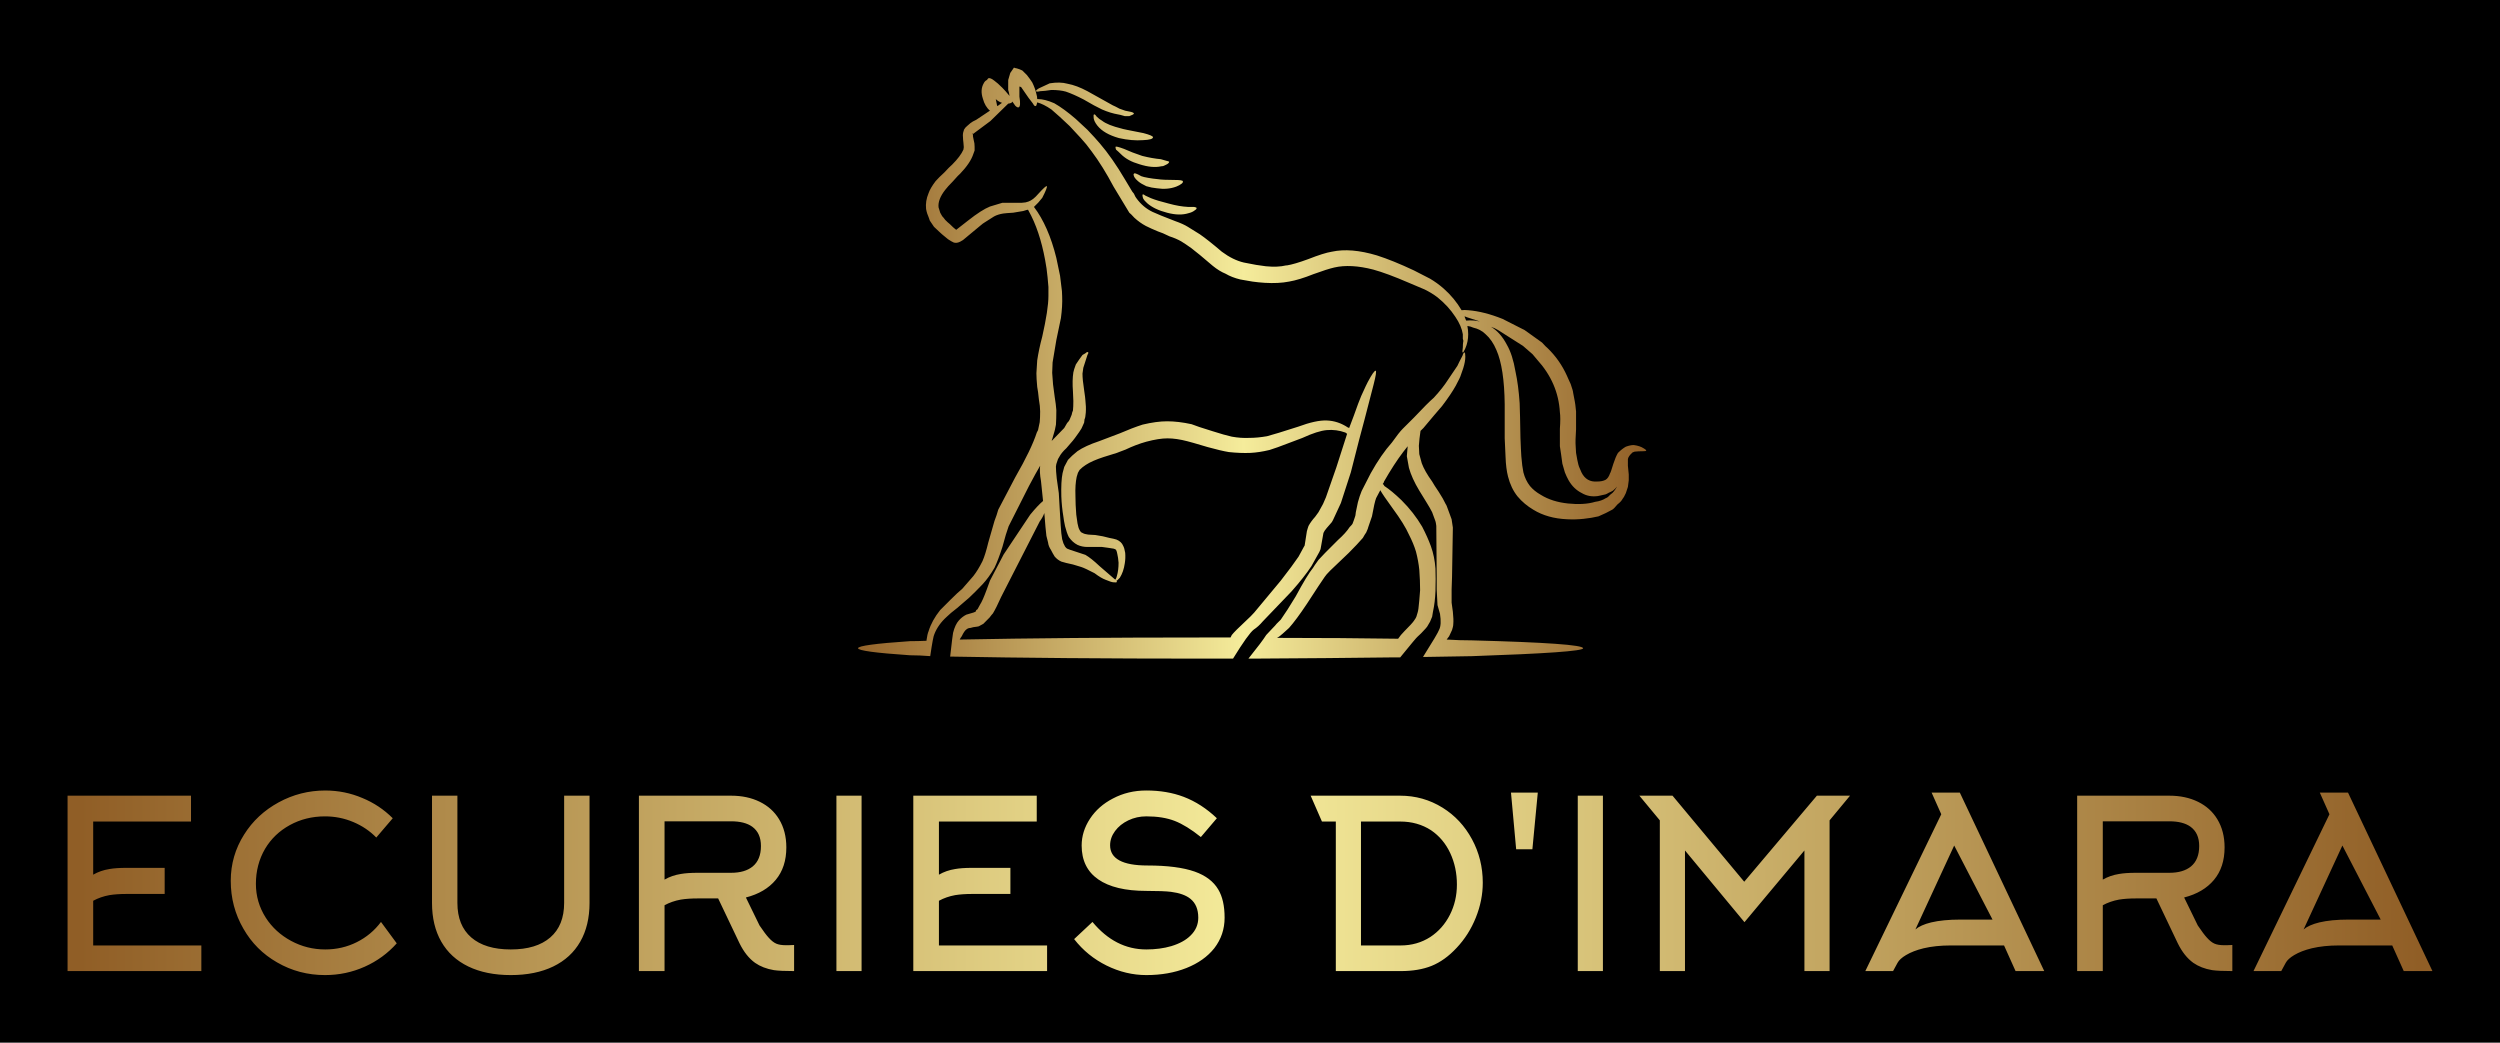 
        <svg viewBox="0 0 3171.429 1322.713" height="1322.713" width="3171.429" version="1.1" xmlns:xlink="http://www.w3.org/1999/xlink" xmlns="http://www.w3.org/2000/svg">
			<rect height="1322.713" width="3171.429" fill="#000000"></rect>
			<g transform="scale(8.571) translate(10, 10)">
				<defs id="SvgjsDefs2378"><linearGradient id="SvgjsLinearGradient2383"><stop offset="0" stop-color="#905e26" id="SvgjsStop2384"></stop><stop offset="0.5" stop-color="#f5ec9b" id="SvgjsStop2385"></stop><stop offset="1" stop-color="#905e26" id="SvgjsStop2386"></stop></linearGradient><linearGradient id="SvgjsLinearGradient2387"><stop offset="0" stop-color="#905e26" id="SvgjsStop2388"></stop><stop offset="0.5" stop-color="#f5ec9b" id="SvgjsStop2389"></stop><stop offset="1" stop-color="#905e26" id="SvgjsStop2390"></stop></linearGradient></defs><g fill="url(#SvgjsLinearGradient2383)" transform="matrix(1.326,0,0,1.326,109.026,-22.559)" id="SvgjsG2379"><path d="M58.887,37.568c1.42-0.311,3.102-0.172,5.047,0.414  c1.172,0.375,2.545,0.93,4.119,1.67l1.805,0.926c0.525,0.311,1.037,0.678,1.529,1.111c0.801,0.709,1.467,1.514,1.99,2.408  c0.217-0.031,0.465-0.031,0.74,0c1.174,0.092,2.455,0.416,3.842,0.973l2.455,1.246l1.945,1.391c0.338,0.371,0.539,0.57,0.6,0.604  c0.928,0.896,1.652,1.93,2.178,3.1l0.184,0.416c0.125,0.248,0.201,0.418,0.234,0.51c0.184,0.529,0.275,0.85,0.275,0.973l0.186,0.975  c0.031,0.123,0.078,0.492,0.139,1.109c0,0.494,0,1.154,0,1.994c-0.061,0.893-0.074,1.512-0.045,1.848  c0.029,0.434,0.045,0.697,0.045,0.789l0.141,0.787c0.092,0.43,0.154,0.678,0.186,0.74c0.09,0.213,0.184,0.432,0.277,0.645  c0.369,0.746,0.957,1.086,1.758,1.021c0.371,0,0.678-0.061,0.926-0.186c0.217-0.123,0.385-0.369,0.51-0.74  c0.029,0,0.156-0.354,0.369-1.064c0.158-0.494,0.328-0.895,0.51-1.203c0.311-0.311,0.602-0.541,0.881-0.695  c0.34-0.123,0.635-0.184,0.879-0.184c0.465,0.061,0.834,0.184,1.111,0.369c0.217,0.123,0.309,0.217,0.279,0.279  c-0.033,0.027-0.156,0.043-0.371,0.043c-0.34,0-0.646,0.016-0.928,0.047c-0.092,0.033-0.168,0.063-0.23,0.092  c-0.309,0.281-0.479,0.525-0.512,0.74c0,0.123,0,0.373,0,0.744c0.064,0.615,0.096,0.939,0.096,0.971v0.648l-0.096,0.742  c-0.09,0.275-0.168,0.506-0.229,0.691c-0.154,0.342-0.279,0.557-0.369,0.65c-0.094,0.184-0.277,0.389-0.557,0.602  c-0.277,0.34-0.48,0.541-0.602,0.602c-0.432,0.248-0.941,0.492-1.527,0.74c-0.527,0.125-1.082,0.217-1.668,0.277  c-0.617,0.066-1.217,0.078-1.805,0.049c-1.48-0.063-2.746-0.418-3.797-1.066c-0.68-0.402-1.268-0.896-1.76-1.48  c-0.494-0.617-0.85-1.359-1.066-2.223c-0.152-0.588-0.246-1.314-0.275-2.178L78.191,58.4c0-2.158,0-3.424,0-3.795  c-0.029-2.713-0.34-4.738-0.926-6.066c-0.309-0.736-0.711-1.326-1.203-1.758c-0.371-0.369-0.834-0.619-1.389-0.742  c-0.184-0.088-0.402-0.154-0.646-0.184c0.057,0.307,0.09,0.619,0.09,0.926c0,0.557-0.105,1.082-0.322,1.578  c-0.154,0.338-0.248,0.49-0.277,0.457c-0.064,0-0.064-0.184,0-0.555c0-0.277,0.016-0.492,0.043-0.646  c0.033-0.063,0.018-0.17-0.043-0.324c0-0.188,0-0.354,0-0.51c-0.096-0.619-0.373-1.264-0.834-1.943  c-0.523-0.805-1.191-1.531-1.994-2.178c-0.4-0.307-0.877-0.602-1.434-0.879L67.5,41.039c-1.637-0.707-2.965-1.201-3.986-1.479  c-1.693-0.436-3.145-0.51-4.35-0.23c-0.525,0.121-1.297,0.367-2.316,0.74c-1.078,0.43-1.988,0.707-2.73,0.832  c-0.77,0.154-1.682,0.201-2.732,0.137c-0.461-0.029-0.908-0.076-1.342-0.137l-1.344-0.232c-0.645-0.154-1.203-0.371-1.666-0.646  c-0.461-0.186-0.939-0.48-1.434-0.883c-1.113-0.953-1.914-1.621-2.408-1.986l-0.604-0.42c-0.273-0.184-0.445-0.291-0.506-0.324  c-0.371-0.211-0.805-0.4-1.297-0.557c-0.557-0.275-0.988-0.459-1.299-0.553c-0.523-0.217-0.971-0.416-1.342-0.604  c-0.463-0.246-0.895-0.557-1.295-0.926c-0.277-0.307-0.463-0.49-0.557-0.555l-1.76-2.914c-0.803-1.514-1.617-2.826-2.451-3.936  c-0.402-0.557-0.803-1.053-1.205-1.482l-1.25-1.346c-0.773-0.738-1.449-1.357-2.037-1.852c-0.586-0.4-1.113-0.664-1.576-0.787  c-0.031,0.123-0.061,0.234-0.09,0.326c-0.029,0.061-0.076,0.09-0.141,0.09c-0.094-0.029-0.184-0.139-0.277-0.322  c-0.184-0.244-0.34-0.447-0.463-0.604l-0.832-1.203l-0.141-0.045h-0.047v1.113c0.125,0.738,0.094,1.141-0.09,1.199  c-0.096,0.033-0.219-0.031-0.373-0.184c-0.092-0.123-0.199-0.277-0.324-0.463c-0.029,0.125-0.184,0.203-0.461,0.232l-1.992,1.945  l-1.805,1.342l-0.092,0.09l-0.092-0.09l0.045,0.229v0.141l0.094,0.465c0.061,0.186,0.09,0.416,0.09,0.691c0,0.188,0,0.324,0,0.418  l-0.137,0.373c-0.217,0.678-0.711,1.416-1.482,2.221c-0.061,0.029-0.34,0.322-0.834,0.881c-0.369,0.367-0.646,0.68-0.834,0.926  c-0.553,0.707-0.803,1.357-0.738,1.943l0.186,0.602l0.184,0.326c0.031,0.059,0.09,0.139,0.186,0.229  c0.096,0.154,0.246,0.324,0.461,0.51c0.125,0.094,0.328,0.277,0.604,0.555l0.277,0.234c0.031,0,0.047,0.014,0.047,0.045h0.045  l0.049-0.045l1.25-0.975c1.018-0.805,1.836-1.326,2.453-1.572l1.389-0.418c0.123,0,0.51,0,1.156,0c0.217,0,0.555,0,1.02,0  l0.416-0.045c0.092-0.031,0.201-0.063,0.324-0.096c0.34-0.123,0.695-0.396,1.064-0.83c0.588-0.65,0.912-0.945,0.973-0.879  c0.061,0.088-0.107,0.521-0.508,1.297c-0.279,0.367-0.59,0.707-0.926,1.016c1.076,1.42,1.912,3.318,2.498,5.693  c0.092,0.434,0.23,1.096,0.416,1.992l0.141,1.156c0.061,0.371,0.092,0.74,0.092,1.111c0.033,0.742-0.016,1.561-0.137,2.455  c-0.127,0.586-0.295,1.404-0.512,2.453c-0.154,0.955-0.295,1.791-0.418,2.498l-0.045,1.16c0.033,0.492,0.063,0.928,0.096,1.295  c0.027,0.277,0.09,0.744,0.184,1.391c0.092,0.553,0.154,1.047,0.184,1.48c0,0.68-0.018,1.219-0.045,1.619  c-0.094,0.496-0.156,0.775-0.186,0.834l-0.232,0.789c-0.031,0.031-0.047,0.088-0.047,0.184l1.391-1.434  c0.184-0.311,0.293-0.494,0.326-0.561c0.152-0.15,0.244-0.273,0.275-0.367l0.23-0.553c0.033-0.188,0.078-0.346,0.141-0.467  c0.031-0.275,0.045-0.633,0.045-1.063c-0.031-0.496-0.045-0.848-0.045-1.066c-0.063-0.834-0.047-1.541,0.045-2.127  c0.031-0.186,0.125-0.48,0.277-0.883c0.092-0.15,0.215-0.34,0.371-0.553l0.373-0.512c0.15-0.092,0.258-0.154,0.322-0.186  c0.154-0.15,0.262-0.182,0.322-0.094c0.031,0.033,0,0.125-0.092,0.279l-0.461,1.434c-0.064,0.373-0.092,0.59-0.092,0.648  c0,0.434,0.057,1.051,0.184,1.854c0.09,0.619,0.139,0.988,0.139,1.113c0.059,0.494,0.076,0.957,0.045,1.389  c-0.029,0.4-0.076,0.646-0.139,0.736l-0.045,0.377l-0.184,0.414c-0.033,0.123-0.156,0.338-0.373,0.646  c-0.094,0.123-0.246,0.342-0.463,0.648c0,0.029-0.324,0.418-0.973,1.158c-0.371,0.338-0.631,0.664-0.787,0.971l-0.137,0.23  l-0.188,0.559c0,0.059-0.018,0.154-0.045,0.277c0,0.307,0.027,0.758,0.092,1.34l0.229,1.621c0.033,0.404,0.064,0.957,0.096,1.67  c0.094,1.633,0.154,2.576,0.186,2.82l0.092,0.65c0.033,0.125,0.076,0.279,0.139,0.461c0.063,0.125,0.123,0.248,0.186,0.373  c0.092,0.123,0.17,0.199,0.234,0.232c0.123,0.061,0.43,0.166,0.924,0.324c0.555,0.186,0.926,0.305,1.111,0.367  c0.428,0.248,0.957,0.666,1.574,1.252l1.713,1.48c0.061,0,0.09,0.018,0.09,0.047v-0.047c0.063-0.121,0.111-0.25,0.139-0.371  c0.127-0.432,0.188-0.926,0.188-1.48c-0.031-0.4-0.078-0.725-0.139-0.971c-0.031-0.189-0.076-0.342-0.141-0.467  c-0.061-0.061-0.152-0.104-0.277-0.135c-0.154-0.033-0.352-0.063-0.6-0.094l-0.695-0.094c-0.648,0-1.189,0-1.621,0  c-0.402,0-0.771-0.074-1.111-0.232c-0.371-0.186-0.693-0.479-0.971-0.877c-0.156-0.311-0.295-0.711-0.418-1.205  c-0.092-0.432-0.156-0.785-0.186-1.064c-0.123-0.738-0.201-1.496-0.23-2.268c-0.031-1.111,0.014-1.977,0.139-2.594  c0.029-0.121,0.092-0.354,0.186-0.695l0.416-0.785c0.279-0.311,0.633-0.633,1.064-0.975c0.586-0.402,1.391-0.77,2.41-1.111  l2.313-0.877c0.928-0.402,1.775-0.729,2.547-0.975c1.018-0.242,1.93-0.369,2.732-0.369c0.832,0,1.74,0.109,2.73,0.324  c0.369,0.154,1.156,0.418,2.361,0.787c0.863,0.277,1.572,0.479,2.129,0.604c0.678,0.123,1.328,0.166,1.943,0.137  c0.619,0,1.281-0.061,1.99-0.186c0.59-0.152,1.746-0.506,3.475-1.064c1.326-0.492,2.391-0.725,3.195-0.693  c0.832,0.029,1.617,0.289,2.359,0.785l0.141,0.049c0.215-0.584,0.385-1.035,0.508-1.342c0.371-1.053,0.648-1.793,0.834-2.225  c0.434-0.955,0.68-1.482,0.742-1.576c0.459-0.861,0.754-1.279,0.879-1.246c0.092,0.057,0.014,0.57-0.232,1.525  c-0.617,2.348-0.955,3.658-1.02,3.936c-0.309,1.109-0.816,3.072-1.525,5.877l-1.111,3.43l-0.879,1.898  c-0.064,0.156-0.172,0.307-0.326,0.461L58.332,68.4c-0.186,0.217-0.311,0.402-0.373,0.557l-0.322,1.807l-0.139,0.324l-0.879,1.574  c-0.527,0.803-1.268,1.744-2.225,2.826l-3.193,3.33c-0.34,0.402-0.682,0.709-1.018,0.928c-0.402,0.307-1.174,1.389-2.316,3.242  c-0.188,0-0.402,0-0.646,0c-0.156,0-0.309,0-0.465,0c-0.709,0-1.436,0-2.176,0c-10.896,0-20.324-0.08-28.287-0.23  c0.186-1.641,0.293-2.518,0.324-2.643c0.154-0.615,0.369-1.08,0.648-1.389c0.246-0.277,0.525-0.492,0.834-0.646  c0.027,0,0.293-0.08,0.787-0.232l0.232-0.092c0.029-0.031,0.059-0.092,0.09-0.188l0.141-0.092l0.275-0.508  c0.188-0.279,0.436-0.834,0.744-1.67c0.152-0.428,0.277-0.77,0.369-1.018l1.527-2.918l2.965-4.443  c0.584-0.711,1.063-1.217,1.434-1.527l-0.23-2.221c-0.127-0.711-0.156-1.279-0.094-1.713c-0.311,0.523-0.727,1.279-1.25,2.268  l-2.268,4.49c-0.186,0.494-0.418,1.266-0.695,2.314c-0.309,0.957-0.604,1.727-0.881,2.314c-0.434,0.744-0.877,1.359-1.342,1.854  c-0.588,0.617-1.08,1.111-1.48,1.48c-0.217,0.189-0.662,0.572-1.344,1.158c-0.525,0.4-0.908,0.725-1.156,0.973  c-0.65,0.584-1.113,1.234-1.389,1.941c-0.096,0.158-0.248,0.975-0.465,2.459c-0.803-0.064-1.561-0.096-2.268-0.096  c-7.717-0.523-7.717-1.049,0-1.574c0.584,0,1.203-0.016,1.852-0.043v-0.051c0.063-0.461,0.139-0.803,0.232-1.016  c0.246-0.805,0.678-1.592,1.297-2.363c0.307-0.309,0.693-0.695,1.158-1.158c0.553-0.553,0.986-0.955,1.293-1.201  c0.342-0.402,0.758-0.883,1.252-1.438c0.34-0.432,0.678-0.986,1.018-1.664c0.217-0.494,0.434-1.188,0.648-2.084  c0.43-1.482,0.664-2.285,0.693-2.408l0.234-0.646c0.09-0.279,0.152-0.48,0.184-0.604l1.896-3.613  c1.207-2.096,2.008-3.766,2.406-4.998l0.141-0.275l0.186-0.881c0.031-0.311,0.047-0.711,0.047-1.205c0-0.369-0.047-0.82-0.141-1.342  c-0.061-0.617-0.121-1.082-0.186-1.391c-0.061-0.645-0.09-1.154-0.09-1.525l0.09-1.438c0.125-0.832,0.311-1.713,0.559-2.637  c0.461-2.039,0.693-3.551,0.693-4.539c0-0.277,0-0.617,0-1.018l-0.094-1.063c-0.063-0.682-0.152-1.332-0.275-1.947  c-0.404-2.189-1.02-4.027-1.854-5.506l-0.047-0.096h-0.09l-0.463,0.139l-1.113,0.186c-0.555,0.033-0.926,0.064-1.111,0.092  c-0.4,0.063-0.738,0.172-1.018,0.324l-1.02,0.648c-0.121,0.061-0.307,0.201-0.557,0.416l-1.896,1.574l-0.324,0.188  c-0.248,0.123-0.479,0.152-0.695,0.092c-0.154-0.063-0.367-0.186-0.646-0.369l-0.279-0.23c-0.275-0.217-0.492-0.406-0.65-0.557  c-0.246-0.217-0.461-0.42-0.643-0.605l-0.467-0.693l-0.092-0.275c-0.152-0.34-0.264-0.68-0.322-1.02  c-0.063-0.588,0.029-1.174,0.277-1.762c0.125-0.367,0.385-0.816,0.785-1.344c0.246-0.275,0.568-0.6,0.977-0.971  c0.365-0.4,0.658-0.693,0.875-0.879c0.617-0.617,1.035-1.176,1.254-1.668l0.041-0.275l-0.041-0.508  c-0.033-0.248-0.049-0.447-0.049-0.605c-0.033-0.273,0-0.525,0.09-0.738c0-0.064,0.018-0.109,0.049-0.141  c0.061-0.123,0.17-0.246,0.322-0.371l0.371-0.322c0.156-0.123,0.373-0.248,0.648-0.371l1.529-1.02  c-0.369-0.305-0.633-0.756-0.789-1.34c-0.215-0.65-0.186-1.225,0.096-1.715c0.09-0.184,0.213-0.307,0.367-0.371  c0.031-0.061,0.08-0.123,0.141-0.188c0.152-0.059,0.387,0.033,0.693,0.283c0.217,0.15,0.51,0.412,0.881,0.783  c0.217,0.217,0.463,0.494,0.74,0.834c0.031,0,0.061,0.016,0.092,0.047c-0.061-0.092-0.092-0.201-0.092-0.324l-0.092-0.322V18.4  l0.23-0.785l0.416-0.604l0.094,0.049l0.23,0.047c0.217,0.059,0.416,0.139,0.602,0.232l0.51,0.504  c0.246,0.311,0.449,0.588,0.604,0.834c0.213,0.434,0.369,0.863,0.463,1.299c0.059,0.184,0.09,0.369,0.09,0.555h0.094  c0.494,0,1.098,0.154,1.807,0.463c0.711,0.402,1.512,0.988,2.406,1.76l1.297,1.205c0.588,0.613,1.049,1.127,1.389,1.525  c0.928,1.08,1.854,2.41,2.779,3.98l0.834,1.391c0.061,0.092,0.123,0.17,0.184,0.23c0.125,0.279,0.215,0.449,0.277,0.508  c0.492,0.682,1.096,1.191,1.805,1.529c0.465,0.217,1.297,0.559,2.5,1.018c0.619,0.217,1.098,0.436,1.438,0.648l1.342,0.834  c0.586,0.404,1.404,1.049,2.453,1.945c0.832,0.619,1.652,1.02,2.453,1.207c1.018,0.213,1.84,0.35,2.455,0.416  c0.895,0.088,1.652,0.057,2.268-0.096h0.096c0.553-0.09,1.34-0.32,2.359-0.695C57.42,37.939,58.299,37.66,58.887,37.568z   M76.664,45.951c0.709,0.43,1.295,1.092,1.76,1.986c0.434,0.742,0.758,1.744,0.971,3.01c0.217,0.99,0.371,2.162,0.465,3.52  c0.029,0.832,0.063,2.131,0.09,3.889c0.035,0.895,0.063,1.576,0.096,2.037c0.061,0.771,0.139,1.371,0.232,1.803  c0.15,0.59,0.4,1.1,0.738,1.531c0.309,0.369,0.709,0.697,1.205,0.977c0.834,0.52,1.854,0.848,3.055,0.969  c0.588,0.061,1.127,0.076,1.621,0.045c0.525-0.029,0.988-0.109,1.389-0.232c0.463-0.059,0.863-0.197,1.203-0.416  c0.123-0.031,0.279-0.152,0.463-0.365c0.217-0.16,0.354-0.279,0.414-0.377c0.127-0.154,0.248-0.338,0.373-0.553  c-0.125,0.154-0.277,0.309-0.463,0.463c-0.154,0.09-0.309,0.17-0.465,0.23c-0.152,0.094-0.275,0.152-0.369,0.186l-0.834,0.184  c-0.678,0.098-1.279-0.014-1.803-0.324c-0.617-0.307-1.113-0.785-1.484-1.434c-0.152-0.275-0.293-0.57-0.414-0.883  c-0.063-0.213-0.156-0.535-0.279-0.969l-0.139-1.018c-0.031-0.186-0.078-0.496-0.139-0.928c0-0.465,0-1.111,0-1.945  c0.061-0.832,0.061-1.449,0-1.85c-0.123-2.193-0.973-4.15-2.547-5.879c-0.215-0.25-0.387-0.447-0.508-0.604l-1.066-0.926  l-2.777-1.762C77.205,46.162,76.941,46.039,76.664,45.951z M75.414,45.348c-0.463-0.158-0.939-0.311-1.436-0.465  c-0.123-0.059-0.215-0.092-0.277-0.092c0.063,0.156,0.123,0.311,0.186,0.463c0.277-0.029,0.588-0.029,0.924,0  C74.998,45.285,75.199,45.316,75.414,45.348z M73.701,48.816c0.063,0,0.094,0.158,0.094,0.465c0,0.369-0.078,0.803-0.234,1.299  l-0.324,0.926c0,0.027-0.166,0.369-0.508,1.02c-0.34,0.615-0.848,1.371-1.527,2.264c-0.461,0.525-1.154,1.346-2.084,2.457  l-0.324,0.32c-0.09,0.586-0.152,1.145-0.184,1.668l0.047,0.928l0.277,1.02c0.215,0.582,0.6,1.264,1.156,2.035  c0.156,0.277,0.4,0.662,0.74,1.158c0.34,0.525,0.602,0.986,0.789,1.389c0.031,0,0.139,0.262,0.324,0.789l0.322,0.879l0.139,0.924  l-0.092,5.51c-0.031,0.742-0.047,1.205-0.047,1.389v1.482l0.139,1.02c0.063,0.584,0.078,1.033,0.049,1.344  c0,0.121-0.018,0.246-0.049,0.367l-0.092,0.326l-0.322,0.693c-0.092,0.123-0.188,0.246-0.279,0.371  c0.926,0.061,1.867,0.09,2.824,0.09c8.27,0.219,12.406,0.512,12.406,0.883c0,0.309-4.137,0.598-12.406,0.881  c-1.697,0.029-3.457,0.059-5.279,0.088c-0.092,0-0.154,0-0.184,0c1.109-1.758,1.713-2.777,1.805-3.053  c0.186-0.367,0.215-0.957,0.092-1.762l-0.279-0.973l-0.09-1.758c0-0.217,0-0.695,0-1.434l-0.045-5.648l-0.049-0.328  c-0.031-0.15-0.061-0.26-0.092-0.32l-0.324-0.881c-0.154-0.309-0.385-0.709-0.693-1.203c-0.311-0.523-0.559-0.928-0.74-1.203  c-0.557-0.924-0.943-1.775-1.156-2.547l-0.234-1.297l0.094-1.111c-0.158,0.186-0.324,0.4-0.51,0.65  c-0.678,0.895-1.389,1.99-2.129,3.285c0,0.064-0.047,0.156-0.143,0.277c0.063,0.031,0.127,0.107,0.188,0.232  c0.523,0.342,1.158,0.863,1.898,1.574c0.928,0.924,1.697,1.914,2.314,2.963c0.4,0.771,0.727,1.498,0.973,2.178  c0.277,0.771,0.447,1.604,0.51,2.498c0.029,0.709,0.029,1.545,0,2.5c-0.031,0.834-0.121,1.602-0.279,2.316  c-0.031,0.184-0.061,0.369-0.092,0.555c-0.125,0.309-0.201,0.494-0.232,0.555l-0.324,0.553c-0.092,0.127-0.217,0.264-0.369,0.42  c-0.186,0.215-0.418,0.445-0.695,0.691c-0.094,0.066-0.74,0.836-1.943,2.318c-0.186,0-0.369,0-0.557,0  c-4.844,0.061-10.17,0.109-15.971,0.141c-0.125,0-0.264,0-0.418,0c1.021-1.268,1.682-2.148,1.99-2.641l0.742-0.787  c0.186-0.182,0.322-0.34,0.416-0.461l0.467-0.465c0.459-0.65,1.014-1.512,1.664-2.594c0.863-1.602,1.51-2.67,1.943-3.195  c0.063-0.119,0.264-0.416,0.602-0.879c0.4-0.434,0.648-0.693,0.742-0.785l1.436-1.438c0.586-0.523,1.018-1.002,1.295-1.434  c0.186-0.189,0.295-0.309,0.324-0.371c0.092-0.219,0.139-0.34,0.139-0.371l0.141-0.416c0.029-0.033,0.061-0.199,0.09-0.51  c0.092-0.461,0.172-0.832,0.232-1.109c0.125-0.465,0.264-0.881,0.416-1.25l1.018-1.992c0.773-1.389,1.561-2.529,2.363-3.426  c0.523-0.742,0.926-1.25,1.203-1.529l1.25-1.246c1.049-1.113,1.789-1.854,2.223-2.223c0.68-0.74,1.203-1.406,1.574-1.992  l1.064-1.576c0.094-0.215,0.279-0.584,0.555-1.107C73.561,48.91,73.641,48.787,73.701,48.816z M60.414,57.754  c-0.68-0.244-1.375-0.34-2.082-0.275c-0.68,0.059-1.59,0.352-2.73,0.877c-0.713,0.279-1.281,0.492-1.713,0.646  c-0.711,0.279-1.361,0.512-1.947,0.695c-0.771,0.186-1.48,0.293-2.129,0.326c-0.742,0.031-1.543,0-2.408-0.092  c-0.588-0.096-1.371-0.281-2.361-0.555c-1.357-0.404-2.113-0.619-2.268-0.652c-0.805-0.211-1.545-0.324-2.225-0.324  c-0.648,0-1.434,0.127-2.359,0.373c-0.77,0.213-1.545,0.508-2.314,0.877l-0.74,0.281c-0.063,0.029-0.139,0.059-0.234,0.092  l-1.48,0.461c-0.863,0.281-1.525,0.572-1.99,0.879c-0.248,0.158-0.479,0.34-0.693,0.559l-0.186,0.324l-0.141,0.463  c-0.119,0.555-0.17,1.264-0.137,2.127c0,0.619,0.029,1.314,0.092,2.084l0.139,0.975c0.063,0.34,0.139,0.586,0.232,0.74  c0.092,0.184,0.201,0.295,0.326,0.322c0.15,0.096,0.367,0.154,0.645,0.186c0.031,0,0.295,0.018,0.787,0.047  c0.34,0.059,0.617,0.109,0.834,0.143l0.738,0.182c0.342,0.063,0.605,0.121,0.791,0.184c0.369,0.154,0.617,0.387,0.74,0.693  c0.092,0.156,0.17,0.42,0.23,0.791c0.031,0.4,0.016,0.785-0.045,1.158c-0.094,0.646-0.279,1.186-0.557,1.619  c-0.125,0.125-0.217,0.213-0.277,0.279c-0.031,0.027-0.063,0.043-0.092,0.043c0.029,0.063,0.043,0.109,0.043,0.143  c-0.027,0.061-0.152,0.072-0.369,0.043c-0.154,0-0.447-0.094-0.879-0.277c-0.338-0.121-0.756-0.369-1.248-0.74  c-0.713-0.371-1.205-0.604-1.484-0.693l-0.924-0.279c-0.59-0.121-1.021-0.234-1.297-0.322c-0.281-0.125-0.523-0.309-0.74-0.557  c-0.156-0.25-0.295-0.494-0.418-0.744c-0.186-0.275-0.293-0.555-0.324-0.83l-0.186-0.742c-0.061-0.463-0.137-1.313-0.23-2.547  c-0.123,0.342-0.295,0.648-0.51,0.93l-4.305,8.424c-0.373,0.834-0.68,1.449-0.926,1.852C21,78,20.877,78.154,20.691,78.4  L19.998,79.1l-0.51,0.279l-0.186,0.039c-0.338,0.033-0.586,0.082-0.742,0.143c-0.152,0-0.293,0.047-0.416,0.137  c-0.186,0.123-0.367,0.389-0.555,0.789c-0.096,0.123-0.17,0.246-0.232,0.371c7.686-0.154,16.762-0.23,27.223-0.23  c0.988,0,1.992,0,3.01,0c0.033-0.064,0.078-0.156,0.139-0.279c0.217-0.277,0.758-0.82,1.621-1.621  c0.338-0.309,0.631-0.602,0.879-0.879l2.967-3.566c0.889-1.143,1.555-2.039,1.988-2.684l0.602-1.111  c0.059-0.063,0.092-0.137,0.092-0.232l0.232-1.482c0.031-0.121,0.061-0.23,0.092-0.322l0.092-0.277  c0.186-0.342,0.434-0.682,0.74-1.02l0.371-0.51l0.51-0.926c0.154-0.34,0.262-0.584,0.322-0.742l1.16-3.33  c0.494-1.545,0.893-2.797,1.203-3.752L60.414,57.754z M64.305,64.189l-0.465,0.879c-0.121,0.309-0.277,0.988-0.465,2.037  l-0.414,1.205c0,0.061-0.076,0.262-0.232,0.602c-0.092,0.123-0.217,0.32-0.371,0.602c-0.398,0.461-0.924,1.018-1.572,1.668  l-2.084,1.99c-0.309,0.309-0.508,0.539-0.604,0.693c-0.244,0.34-0.91,1.344-1.988,3.008c-0.803,1.207-1.469,2.1-1.992,2.688  l-0.51,0.461c-0.092,0.094-0.291,0.262-0.6,0.508l-0.234,0.141c4.879,0,9.387,0.033,13.52,0.096  c0.186-0.279,0.416-0.555,0.695-0.834c0.588-0.586,0.939-0.975,1.064-1.16c0.092-0.121,0.154-0.215,0.184-0.275l0.094-0.186  l0.139-0.463c0.033-0.092,0.063-0.248,0.094-0.461c0.063-0.527,0.123-1.207,0.184-2.039c0-0.711-0.031-1.467-0.09-2.27  c-0.064-0.648-0.188-1.328-0.371-2.035c-0.186-0.619-0.449-1.248-0.785-1.9c-0.342-0.771-0.943-1.742-1.809-2.918  C64.949,65.205,64.488,64.529,64.305,64.189z M34.443,21.227c0.215,0.09,0.459,0.215,0.74,0.371  c0.184,0.059,0.398,0.137,0.646,0.229l0.463,0.094c0.34,0.063,0.51,0.139,0.51,0.23c0,0.063-0.17,0.154-0.51,0.281  c-0.215,0-0.385,0-0.508,0c-0.432-0.127-0.682-0.188-0.742-0.188c-0.555-0.094-1.158-0.275-1.805-0.557  c-0.525-0.246-1.207-0.617-2.037-1.107c-0.773-0.404-1.434-0.693-1.992-0.883c-0.432-0.123-0.973-0.184-1.619-0.184l-0.693,0.094  c-0.25,0.029-0.434,0.043-0.557,0.043c-0.275,0.064-0.434,0.064-0.463,0c-0.029-0.059,0.076-0.17,0.322-0.32l1.205-0.559  c0.773-0.125,1.436-0.109,1.99,0.047c0.68,0.123,1.42,0.402,2.223,0.832L34.443,21.227z M32.311,22.662  c-0.029-0.279-0.014-0.418,0.047-0.418c0.063-0.031,0.154,0.043,0.277,0.23c0.217,0.217,0.42,0.371,0.604,0.465  c0.43,0.34,1.156,0.629,2.174,0.879c0.031,0.031,0.852,0.201,2.455,0.51c0.711,0.188,1.064,0.338,1.064,0.461  c0,0.186-0.369,0.297-1.111,0.326c-0.832,0.063-1.727-0.016-2.684-0.23c-1.111-0.313-1.914-0.771-2.408-1.387  C32.482,23.186,32.344,22.906,32.311,22.662z M34.811,26.178c-0.061-0.15-0.076-0.262-0.047-0.324  c0.031-0.059,0.34,0.016,0.928,0.234c0.617,0.279,1.297,0.541,2.037,0.785c0.74,0.188,1.436,0.309,2.082,0.369l0.65,0.188  c0.152,0.031,0.248,0.064,0.277,0.094c0,0.092-0.078,0.182-0.23,0.275l-0.279,0.139c-0.094,0.063-0.217,0.094-0.371,0.094  c-0.678,0.154-1.498,0.076-2.453-0.232c-0.865-0.248-1.543-0.617-2.037-1.111C35.15,26.475,34.967,26.301,34.811,26.178z   M21.523,21.227l0.047,0.09l0.508-0.367c-0.277-0.094-0.508-0.23-0.693-0.418L21.523,21.227z M42.127,29.977  c-0.156,0.121-0.354,0.23-0.602,0.326c-0.646,0.242-1.375,0.305-2.176,0.182c-0.373-0.031-0.756-0.107-1.158-0.229  c-0.402-0.188-0.711-0.373-0.928-0.561c-0.184-0.15-0.32-0.305-0.414-0.461c-0.094-0.213-0.107-0.34-0.047-0.369  c0.029-0.063,0.125-0.063,0.277,0c0.094,0.029,0.277,0.123,0.557,0.277c0.152,0.061,0.418,0.123,0.785,0.186  c0.34,0.063,0.68,0.107,1.02,0.137c0.4,0.063,1.051,0.094,1.943,0.094c0.557,0,0.848,0.047,0.881,0.137  C42.297,29.791,42.248,29.883,42.127,29.977z M43.516,32.568c0.152,0.031,0.248,0.063,0.277,0.092  c0.031,0.094-0.029,0.188-0.186,0.279c-0.184,0.152-0.416,0.26-0.693,0.324c-0.682,0.217-1.48,0.201-2.406-0.047  c-0.957-0.246-1.699-0.602-2.223-1.063c-0.219-0.189-0.371-0.371-0.465-0.561c-0.059-0.184-0.076-0.32-0.045-0.414  c0.059-0.029,0.17,0.014,0.322,0.137c0.094,0.033,0.295,0.125,0.604,0.277c0.463,0.189,1.127,0.389,1.99,0.604  c0.801,0.221,1.514,0.34,2.131,0.371C43.035,32.568,43.27,32.568,43.516,32.568z" clip-rule="evenodd" fill-rule="evenodd" xmlns="http://www.w3.org/2000/svg"></path></g><g fill="url(#SvgjsLinearGradient2387)" transform="matrix(0.87,0,0,0.87,-3.828,98.927)" id="SvgjsG2380"><path d="M8.76 28.04 l0 7.6 l18.4 0 l0 4.36 l-22.76 0 l0 -29.84 l21 0 l0 4.4 l-16.64 0 l0 9.04 q1.24 -0.72 2.76 -0.96 q1.12 -0.2 2.88 -0.2 l6.52 0 l0 4.44 l-6.52 0 q-1.64 0 -2.88 0.2 q-1.52 0.28 -2.76 0.96 z M59.72 14 l-2.8 3.28 q-1.64 -1.68 -3.92 -2.64 t-4.8 -0.96 q-3.28 0 -5.98 1.48 t-4.22 4.04 q-1.56 2.68 -1.56 5.96 q0 3.12 1.68 5.76 q1.6 2.48 4.3 3.94 t5.82 1.46 q2.88 0 5.36 -1.24 t4.12 -3.44 l2.68 3.64 q-2.28 2.56 -5.46 3.98 t-6.74 1.42 q-4.44 0 -8.16 -2.16 q-3.64 -2.08 -5.72 -5.72 q-2.16 -3.72 -2.16 -8.16 q0 -4.28 2.28 -7.88 q2.16 -3.44 5.86 -5.46 t7.94 -2.02 q3.32 0 6.32 1.28 q2.92 1.2 5.16 3.44 z M79.8 40.68 q-4.2 0 -7.22 -1.46 t-4.6 -4.22 t-1.58 -6.6 l0 -18.24 l4.32 0 l0 18.24 q0 3.84 2.36 5.88 t6.72 2.04 t6.72 -2.04 t2.36 -5.88 l0 -18.24 l4.32 0 l0 18.24 q0 3.84 -1.58 6.6 t-4.6 4.22 t-7.22 1.46 z M105.96 14.52 l0 9.92 q1.24 -0.72 2.76 -0.96 q1.12 -0.2 2.88 -0.2 l5.68 0 q2.36 0 3.68 -1.08 q1.4 -1.16 1.4 -3.48 q0 -2.2 -1.48 -3.28 q-1.28 -0.92 -3.6 -0.92 l-11.32 0 z M118.72 35.28 l-3.64 -7.64 l-3.48 0 q-1.64 0 -2.88 0.2 q-1.52 0.28 -2.76 0.96 l0 11.2 l-4.36 0 l0 -29.84 l15.68 0 q2.76 0 4.88 1.04 t3.28 2.96 q1.24 2.04 1.24 4.8 q0 3.36 -1.8 5.52 t-5.08 3 l2.32 4.76 q1 1.48 1.56 2.08 q0.68 0.76 1.3 1.02 t1.62 0.26 l0.44 0 l0.96 -0.04 l0 4.44 q-2.32 0 -3.44 -0.16 q-1.88 -0.32 -3.2 -1.24 q-1.56 -1.12 -2.64 -3.32 z M139.48 40 l-4.28 0 l0 -29.84 l4.28 0 l0 29.84 z M152.64 28.04 l0 7.6 l18.4 0 l0 4.36 l-22.76 0 l0 -29.84 l21 0 l0 4.4 l-16.64 0 l0 9.04 q1.24 -0.72 2.76 -0.96 q1.12 -0.2 2.88 -0.2 l6.52 0 l0 4.44 l-6.52 0 q-1.64 0 -2.88 0.2 q-1.52 0.28 -2.76 0.96 z M201.24 30.92 q0 2.92 -1.76 5.2 q-1.72 2.16 -4.74 3.36 t-6.82 1.2 q-3.48 0 -6.76 -1.62 t-5.52 -4.5 l3.12 -2.92 q3.88 4.68 9.16 4.68 q2.32 0 4.24 -0.56 q2.12 -0.64 3.28 -1.8 q1.32 -1.28 1.32 -3.04 q0 -2.12 -1.32 -3.2 q-1.12 -0.92 -3.32 -1.2 q-1.28 -0.16 -4.2 -0.16 q-5.36 0 -8.18 -1.96 t-2.82 -5.76 q0 -2.4 1.42 -4.56 t3.9 -3.44 q2.56 -1.36 5.68 -1.36 q3.52 0 6.36 1.08 q3.04 1.16 5.64 3.64 l-2.72 3.2 q-2.44 -1.96 -4.44 -2.74 t-4.84 -0.78 q-1.64 0 -3.06 0.68 t-2.26 1.82 t-0.84 2.42 q0 3.44 6.36 3.44 q5.08 0 8.04 1.04 q2.8 1 4 3.04 q1.08 1.8 1.08 4.8 z M224.44 14.56 l0 21.08 l6.76 0 q2.8 0 5.04 -1.44 q2.12 -1.4 3.32 -3.76 t1.2 -5.16 q0 -2.92 -1.14 -5.36 t-3.26 -3.88 q-2.28 -1.48 -5.24 -1.48 l-6.68 0 z M217.8 14.56 l-1.92 -4.4 l15.2 0 q3.96 0 7.24 2.04 q3.16 1.96 5 5.36 t1.84 7.4 q0 3 -1.18 5.94 t-3.26 5.14 q-2 2.16 -4.28 3.08 q-2.2 0.88 -5.24 0.88 l-11.04 0 l0 -25.44 l-2.36 0 z M254.52 9.64 l-0.92 9.64 l-2.76 0 l-0.88 -9.64 l4.56 0 z M265.6 40 l-4.28 0 l0 -29.84 l4.28 0 l0 29.84 z M299.88 19.48 l-10.2 12.2 l-10.12 -12.2 l0 20.52 l-4.28 0 l0 -25.64 l-3.48 -4.2 l5.64 0 l12.2 14.64 l12.36 -14.64 l5.64 0 l-3.48 4.2 l0 25.64 l-4.28 0 l0 -20.52 z M323.16 13.32 l-1.64 -3.68 l4.8 0 l14.36 30.36 l-4.88 0 l-1.96 -4.36 l-9.08 0 q-2.56 0 -4.6 0.48 q-1.8 0.44 -3 1.16 q-1.08 0.64 -1.44 1.32 l-0.76 1.4 l-4.72 0 z M326.36 31.24 l5.52 0 l-6.52 -12.6 l-6.6 14.28 q0.88 -0.76 2.68 -1.2 q2.04 -0.48 4.92 -0.48 z M350.64 14.52 l0 9.92 q1.24 -0.72 2.76 -0.96 q1.12 -0.2 2.88 -0.2 l5.68 0 q2.36 0 3.68 -1.08 q1.4 -1.16 1.4 -3.48 q0 -2.2 -1.48 -3.28 q-1.28 -0.92 -3.6 -0.92 l-11.32 0 z M363.4 35.28 l-3.64 -7.64 l-3.48 0 q-1.64 0 -2.88 0.2 q-1.52 0.28 -2.76 0.96 l0 11.2 l-4.36 0 l0 -29.84 l15.68 0 q2.76 0 4.88 1.04 t3.28 2.96 q1.24 2.04 1.24 4.8 q0 3.36 -1.8 5.52 t-5.08 3 l2.32 4.76 q1 1.48 1.56 2.08 q0.68 0.76 1.3 1.02 t1.62 0.26 l0.44 0 l0.96 -0.04 l0 4.44 q-2.32 0 -3.44 -0.16 q-1.88 -0.32 -3.2 -1.24 q-1.56 -1.12 -2.64 -3.32 z M389.2 13.32 l-1.64 -3.68 l4.8 0 l14.36 30.36 l-4.88 0 l-1.96 -4.36 l-9.08 0 q-2.56 0 -4.6 0.48 q-1.8 0.44 -3 1.16 q-1.08 0.64 -1.44 1.32 l-0.76 1.4 l-4.72 0 z M392.4 31.24 l5.52 0 l-6.52 -12.6 l-6.6 14.28 q0.88 -0.76 2.68 -1.2 q2.04 -0.48 4.92 -0.48 z"></path></g>
			</g>
		</svg>
	
